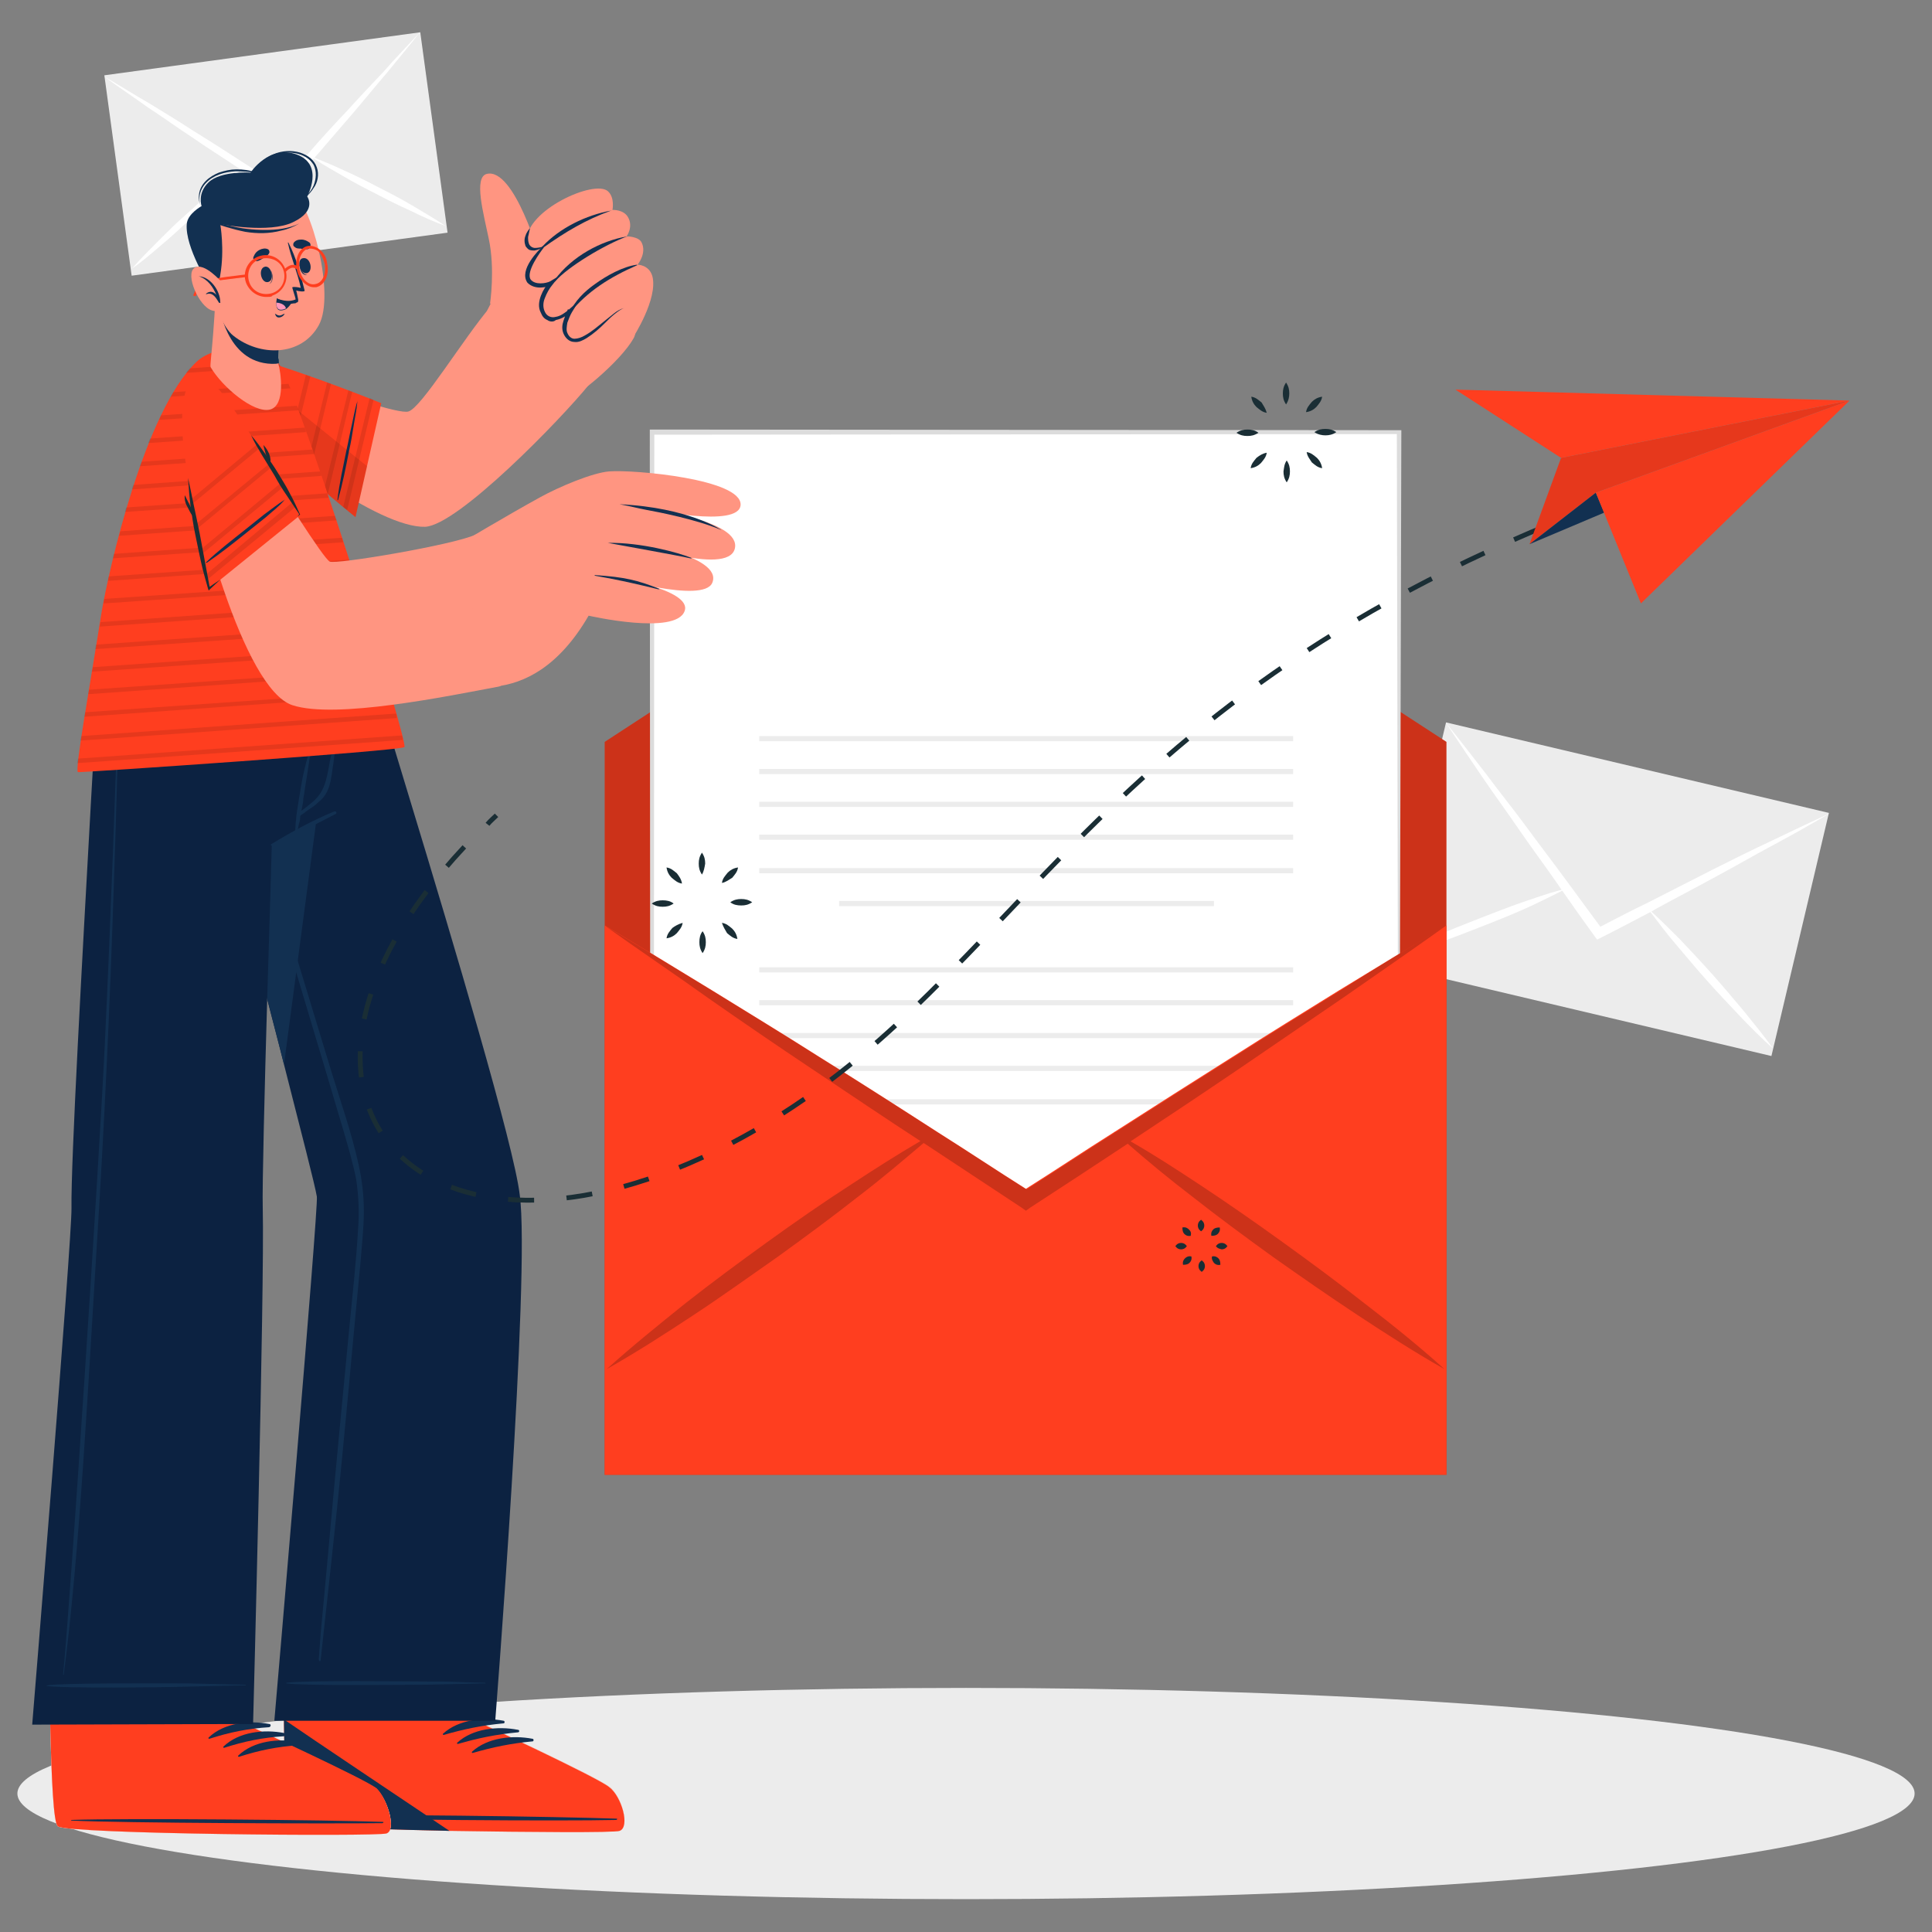 <?xml version="1.0" encoding="utf-8"?>
<!-- Generator: Adobe Illustrator 24.3.0, SVG Export Plug-In . SVG Version: 6.00 Build 0)  -->
<svg version="1.1" id="Layer_1" xmlns="http://www.w3.org/2000/svg" xmlns:xlink="http://www.w3.org/1999/xlink" x="0px" y="0px"
	 viewBox="0 0 300 300" style="enable-background:new 0 0 300 300;" xml:space="preserve">
<rect x="0" y="0" width="300" height="300" fill="#808080" stroke="none"/>
<style type="text/css">
	.st0{fill:#ECECEC;}
	.st1{fill:#FFFFFF;}
	.st2{fill:#FF3E1F;}
	.st3{opacity:0.2;}
	.st4{fill:#DCDCDC;}
	.st5{fill:#1A2E35;}
	.st6{fill:#FF9581;}
	.st7{fill:#123051;}
	.st8{fill:#0C2241;}
	.st9{opacity:0.1;}
	.st10{fill:#FF98BB;}
	.st11{fill:none;stroke:#1A2E35;stroke-width:0.75;stroke-miterlimit:10;}
	.st12{fill:none;stroke:#1A2E35;stroke-width:0.75;stroke-miterlimit:10;stroke-dasharray:4.039,5.048;}
</style>
<g>
	<g>
		<g>
			<g>
				
					<rect x="18.1" y="8.2" transform="matrix(0.991 -0.135 0.135 0.991 -2.841 6.01)" class="st0" width="49.5" height="31.4"/>
				<g>
					<path class="st1" d="M65.2,5c-1.7,2.2-3.5,4.3-5.2,6.4c-1.8,2.1-3.5,4.2-5.3,6.3c-1.9,2.2-3.7,4.3-5.6,6.5
						c-0.1,0.1-0.1,0.1-0.2,0.2c-1.7,1.9-3.3,3.8-5,5.7l-0.2,0.3l-0.3-0.2c-2.1-1.4-4.2-2.8-6.3-4.1c-0.1,0-0.1-0.1-0.2-0.1
						c-2.4-1.6-4.8-3.1-7.1-4.7c-2.3-1.5-4.5-3.1-6.8-4.6c-2.2-1.6-4.5-3.1-6.8-4.8c2.3,1.3,4.6,2.8,6.9,4.1
						c2.3,1.4,4.6,2.8,6.9,4.3c2.6,1.6,5.1,3.2,7.7,4.9c0,0,0,0,0,0c1.9,1.2,3.8,2.4,5.7,3.7c1.5-1.7,3-3.4,4.5-5.1c0,0,0,0,0,0
						c2-2.3,4-4.5,6.1-6.7c1.8-2,3.7-4,5.5-5.9C61.5,8.9,63.4,7,65.2,5z"/>
					<path class="st1" d="M37.9,25.7C37.9,25.7,37.9,25.7,37.9,25.7c-0.3,0.3-0.5,0.6-0.7,0.8c-1.1,1.2-2.2,2.4-3.4,3.5
						c-1.4,1.4-2.8,2.8-4.3,4.1c-1.5,1.3-2.9,2.7-4.4,3.9c-1.5,1.3-3,2.6-4.6,3.7c1.3-1.5,2.7-2.9,4.1-4.3c1.4-1.4,2.8-2.8,4.3-4.1
						c1.5-1.3,2.9-2.7,4.4-3.9c1.2-1,2.4-2,3.7-3C37.3,26.2,37.5,26,37.9,25.7C37.9,25.7,37.9,25.7,37.9,25.7z"/>
					<path class="st1" d="M69.2,35.1c-1.9-0.7-3.7-1.5-5.5-2.4c-1.8-0.8-3.6-1.7-5.3-2.6c-1.8-0.9-3.5-1.8-5.2-2.8
						c-1.4-0.8-2.8-1.6-4.2-2.5c-0.3-0.2-0.6-0.4-0.9-0.6c0,0,0,0-0.1,0c0,0,0.1,0,0.1,0c0.3,0.1,0.7,0.3,1,0.4
						c1.5,0.6,2.9,1.2,4.4,1.9c1.8,0.8,3.6,1.7,5.3,2.6c1.8,0.9,3.5,1.8,5.2,2.8C65.8,33,67.6,34,69.2,35.1z"/>
				</g>
			</g>
		</g>
		<g>
			<g>
				
					<rect x="230.5" y="107.6" transform="matrix(0.23 -0.973 0.973 0.23 57.906 349.455)" class="st0" width="38.8" height="61.1"/>
				<g>
					<path class="st1" d="M284.1,126.3c-2.9,1.7-5.9,3.4-8.9,5c-3,1.6-5.9,3.3-8.9,4.9c-3.1,1.7-6.2,3.3-9.3,5
						c-0.1,0.1-0.2,0.1-0.3,0.2c-2.7,1.4-5.5,2.9-8.3,4.3l-0.4,0.2l-0.3-0.4c-1.8-2.5-3.6-5-5.4-7.6c-0.1-0.1-0.1-0.2-0.2-0.3
						c-2-2.9-4.1-5.7-6.1-8.6c-1.9-2.8-3.9-5.5-5.8-8.3c-1.9-2.8-3.8-5.6-5.7-8.5c2.1,2.6,4.1,5.2,6.2,7.9c2,2.7,4.1,5.3,6.1,8
						c2.2,3,4.5,6,6.7,9c0,0,0,0,0,0c1.7,2.3,3.3,4.5,5,6.8c2.5-1.3,5-2.6,7.5-3.8c0,0,0,0,0,0c3.3-1.7,6.7-3.4,10-5.1
						c3-1.5,6-3,9-4.4C278.1,129.1,281.1,127.7,284.1,126.3z"/>
					<path class="st1" d="M243.4,137.9C243.4,138,243.3,138,243.4,137.9c-0.5,0.2-0.8,0.4-1.2,0.6c-1.8,0.9-3.6,1.8-5.4,2.6
						c-2.2,1-4.5,1.9-6.8,2.8c-2.3,0.9-4.6,1.8-6.9,2.6c-2.3,0.8-4.6,1.6-7,2.2c2.2-1.2,4.4-2.2,6.6-3.2c2.2-1,4.5-1.9,6.8-2.8
						c2.3-0.9,4.6-1.8,6.9-2.6c1.8-0.6,3.7-1.3,5.6-1.8c0.4-0.1,0.9-0.3,1.3-0.4C243.3,138,243.4,138,243.4,137.9z"/>
					<path class="st1" d="M275.3,162.8c-1.8-1.6-3.6-3.4-5.3-5.2c-1.7-1.8-3.4-3.6-5-5.4c-1.6-1.8-3.2-3.7-4.8-5.6
						c-1.3-1.5-2.5-3.1-3.7-4.7c-0.3-0.3-0.5-0.7-0.8-1c0,0,0-0.1-0.1-0.1c0,0,0.1,0.1,0.1,0.1c0.3,0.3,0.7,0.6,1,0.9
						c1.4,1.3,2.8,2.7,4.2,4.1c1.7,1.8,3.4,3.6,5,5.4c1.6,1.8,3.2,3.7,4.8,5.6C272.3,158.9,273.9,160.8,275.3,162.8z"/>
				</g>
			</g>
		</g>
	</g>
	<ellipse class="st0" cx="150" cy="278.5" rx="147.3" ry="16.4"/>
	<g>
		<polygon class="st2" points="224.6,229 93.9,229 93.9,115.2 159.2,72.6 224.6,115.2 		"/>
		<polygon class="st3" points="224.6,229 93.9,229 93.9,115.2 159.2,72.6 224.6,115.2 		"/>
		<g>
			<g>
				<g>
					<rect x="101.3" y="67.1" class="st1" width="116" height="153.1"/>
					<path class="st4" d="M217.2,220.2l-116,0.2l-0.2,0l0-0.2l-0.1-153.1l0-0.4l0.4,0l116,0.1l0.3,0l0,0.3L217.2,220.2z
						 M217.2,220.2l-0.3-153.1l0.3,0.3l-116,0.1l0.4-0.4l-0.1,153.1l-0.2-0.2L217.2,220.2z"/>
				</g>
			</g>
			<g>
				<rect x="117.9" y="114.3" class="st0" width="82.9" height="0.8"/>
				<rect x="117.9" y="119.4" class="st0" width="82.9" height="0.8"/>
				<rect x="117.9" y="124.5" class="st0" width="82.9" height="0.8"/>
				<rect x="117.9" y="129.6" class="st0" width="82.9" height="0.8"/>
				<rect x="117.9" y="134.8" class="st0" width="82.9" height="0.8"/>
				<rect x="130.3" y="139.9" class="st0" width="58.2" height="0.8"/>
				<rect x="117.9" y="150.2" class="st0" width="82.9" height="0.8"/>
				<rect x="117.9" y="155.3" class="st0" width="82.9" height="0.8"/>
				<rect x="117.9" y="160.4" class="st0" width="82.9" height="0.8"/>
				<rect x="117.9" y="165.5" class="st0" width="82.9" height="0.8"/>
				<rect x="117.9" y="170.7" class="st0" width="82.9" height="0.8"/>
			</g>
		</g>
		<path class="st2" d="M224.6,143.7V229H93.9v-85.3c5.6,3.3,11.1,6.7,16.7,10.1c5.5,3.4,11.1,6.8,16.6,10.3
			c6.1,3.8,12.2,7.7,18.4,11.7c0.1,0,0.1-0.1,0.2-0.1c-0.1,0-0.1,0.1-0.2,0.1c4.6,2.9,9.1,5.9,13.7,8.8c4.6-2.9,9.1-5.9,13.7-8.8
			c-0.1,0-0.1-0.1-0.2-0.1c0.1,0,0.1,0.1,0.2,0.1c6.1-3.9,12.2-7.8,18.4-11.7c5.5-3.5,11-6.9,16.5-10.3
			C213.5,150.4,219,147,224.6,143.7z"/>
		<g class="st3">
			<path d="M224.6,143.7c-5.3,3.8-10.7,7.5-16,11.2c-5.4,3.7-10.7,7.3-16.1,11c-5.6,3.8-11.3,7.6-16.9,11.3
				c-0.2,0.1-0.3,0.2-0.5,0.4c-5,3.3-10,6.6-15.1,9.9l-0.7,0.5l-0.7-0.5c-5-3.3-10-6.6-15-9.9c-0.2-0.1-0.4-0.2-0.5-0.3
				c-5.7-3.7-11.3-7.5-17-11.3c-5.4-3.6-10.8-7.3-16.1-11c-5.3-3.8-10.7-7.4-16-11.2c5.6,3.3,11.1,6.7,16.7,10.1
				c5.5,3.4,11.1,6.8,16.6,10.3c6.1,3.8,12.2,7.7,18.4,11.7c0,0,0,0,0,0c4.6,2.9,9.1,5.9,13.7,8.8c4.6-2.9,9.1-5.9,13.7-8.8
				c0,0,0,0,0,0c6.1-3.9,12.2-7.8,18.4-11.7c5.5-3.5,11-6.9,16.5-10.3C213.5,150.4,219,147,224.6,143.7z"/>
			<path d="M145.7,175.6c-0.1,0-0.1,0.1-0.2,0.1c-0.7,0.6-1.4,1.2-2.1,1.8c-3.3,2.8-6.6,5.6-10,8.2c-4.2,3.3-8.4,6.4-12.7,9.5
				c-4.3,3-8.6,6.1-13,9c-4.4,2.9-8.9,5.8-13.5,8.4c4-3.6,8.1-6.9,12.2-10.2c4.2-3.3,8.4-6.4,12.7-9.5c4.3-3.1,8.6-6.1,13.1-9
				c3.5-2.3,7.1-4.6,10.7-6.7c0.8-0.5,1.7-1,2.6-1.5C145.5,175.7,145.6,175.6,145.7,175.6z"/>
			<path d="M224.3,212.6c-4.6-2.6-9.1-5.5-13.5-8.4c-4.4-2.9-8.7-5.9-13.1-9c-4.3-3.1-8.5-6.2-12.7-9.5c-3.4-2.6-6.8-5.4-10-8.2
				c-0.7-0.6-1.4-1.2-2.1-1.8c-0.1,0-0.1-0.1-0.2-0.1c0.1,0,0.1,0.1,0.2,0.1c0.9,0.5,1.7,1,2.6,1.5c3.7,2.1,7.2,4.4,10.7,6.7
				c4.4,2.9,8.7,5.9,13,9c4.3,3.1,8.5,6.2,12.7,9.5C216.2,205.7,220.3,209,224.3,212.6z"/>
		</g>
	</g>
	<g>
		<g>
			<g>
				<g>
					<path class="st5" d="M199.7,62.8c-0.4-0.6-0.5-1.1-0.5-1.7c0-0.6,0.1-1.1,0.5-1.7c0.4,0.6,0.5,1.1,0.5,1.7
						C200.2,61.6,200.1,62.2,199.7,62.8z"/>
				</g>
			</g>
			<g>
				<g>
					<path class="st5" d="M196.7,64.1c-0.7-0.1-1.1-0.5-1.6-0.9c-0.4-0.4-0.7-0.9-0.8-1.6c0.7,0.1,1.1,0.5,1.6,0.9
						C196.2,63,196.5,63.4,196.7,64.1z"/>
				</g>
			</g>
			<g>
				<g>
					<path class="st5" d="M195.4,67.2c-0.6,0.4-1.1,0.5-1.7,0.5c-0.6,0-1.1-0.1-1.7-0.5c0.6-0.4,1.1-0.5,1.7-0.5
						C194.3,66.7,194.9,66.8,195.4,67.2z"/>
				</g>
			</g>
			<g>
				<g>
					<path class="st5" d="M196.7,70.3c-0.1,0.7-0.5,1.1-0.9,1.6c-0.4,0.4-0.9,0.7-1.6,0.8c0.1-0.7,0.5-1.1,0.9-1.6
						C195.6,70.7,196.1,70.4,196.7,70.3z"/>
				</g>
			</g>
			<g>
				<g>
					<path class="st5" d="M199.8,71.5c0.4,0.6,0.5,1.1,0.5,1.7c0,0.6-0.1,1.1-0.5,1.7c-0.4-0.6-0.5-1.1-0.5-1.7
						C199.4,72.6,199.4,72.1,199.8,71.5z"/>
				</g>
			</g>
			<g>
				<g>
					<path class="st5" d="M202.9,70.2c0.7,0.1,1.1,0.5,1.6,0.9c0.4,0.4,0.7,0.9,0.8,1.6c-0.7-0.1-1.1-0.5-1.6-0.9
						C203.4,71.3,203,70.9,202.9,70.2z"/>
				</g>
			</g>
			<g>
				<g>
					<path class="st5" d="M204.1,67.1c0.6-0.4,1.1-0.5,1.7-0.5c0.6,0,1.1,0.1,1.7,0.5c-0.6,0.4-1.1,0.5-1.7,0.5
						C205.3,67.6,204.7,67.5,204.1,67.1z"/>
				</g>
			</g>
			<g>
				<g>
					<path class="st5" d="M202.8,64c0.1-0.7,0.5-1.1,0.9-1.6c0.4-0.4,0.9-0.7,1.6-0.8c-0.1,0.7-0.5,1.1-0.9,1.6
						C204,63.6,203.5,63.9,202.8,64z"/>
				</g>
			</g>
		</g>
		<g>
			<g>
				<g>
					<path class="st5" d="M109,135.8c-0.4-0.6-0.5-1.1-0.5-1.7c0-0.6,0.1-1.1,0.5-1.7c0.4,0.6,0.5,1.1,0.5,1.7
						C109.4,134.7,109.3,135.3,109,135.8z"/>
				</g>
			</g>
			<g>
				<g>
					<path class="st5" d="M105.9,137.2c-0.7-0.1-1.1-0.5-1.6-0.9c-0.4-0.4-0.7-0.9-0.8-1.6c0.7,0.1,1.1,0.5,1.6,0.9
						C105.4,136,105.8,136.5,105.9,137.2z"/>
				</g>
			</g>
			<g>
				<g>
					<path class="st5" d="M104.6,140.3c-0.6,0.4-1.1,0.5-1.7,0.5c-0.6,0-1.1-0.1-1.7-0.5c0.6-0.4,1.1-0.5,1.7-0.5
						C103.5,139.8,104.1,139.9,104.6,140.3z"/>
				</g>
			</g>
			<g>
				<g>
					<path class="st5" d="M106,143.3c-0.1,0.7-0.5,1.1-0.9,1.6c-0.4,0.4-0.9,0.7-1.6,0.8c0.1-0.7,0.5-1.1,0.9-1.6
						C104.8,143.8,105.3,143.5,106,143.3z"/>
				</g>
			</g>
			<g>
				<g>
					<path class="st5" d="M109.1,144.6c0.4,0.6,0.5,1.1,0.5,1.7c0,0.6-0.1,1.1-0.5,1.7c-0.4-0.6-0.5-1.1-0.5-1.7
						C108.6,145.7,108.7,145.1,109.1,144.6z"/>
				</g>
			</g>
			<g>
				<g>
					<path class="st5" d="M112.1,143.3c0.7,0.1,1.1,0.5,1.6,0.9c0.4,0.4,0.7,0.9,0.8,1.6c-0.7-0.1-1.1-0.5-1.6-0.9
						C112.6,144.4,112.3,143.9,112.1,143.3z"/>
				</g>
			</g>
			<g>
				<g>
					<path class="st5" d="M113.4,140.1c0.6-0.4,1.1-0.5,1.7-0.5c0.6,0,1.1,0.1,1.7,0.5c-0.6,0.4-1.1,0.5-1.7,0.5
						C114.5,140.6,113.9,140.5,113.4,140.1z"/>
				</g>
			</g>
			<g>
				<g>
					<path class="st5" d="M112.1,137.1c0.1-0.7,0.5-1.1,0.9-1.6c0.4-0.4,0.9-0.7,1.6-0.8c-0.1,0.7-0.5,1.1-0.9,1.6
						C113.2,136.6,112.7,137,112.1,137.1z"/>
				</g>
			</g>
		</g>
		<g>
			<g>
				<g>
					<path class="st5" d="M186.5,191.2c-0.4-0.3-0.5-0.6-0.5-0.9c0-0.3,0.1-0.6,0.5-0.9c0.4,0.3,0.5,0.6,0.5,0.9
						C187,190.6,186.9,190.9,186.5,191.2z"/>
				</g>
			</g>
			<g>
				<g>
					<path class="st5" d="M184.9,191.9c-0.5,0.1-0.8-0.1-1-0.3c-0.2-0.2-0.3-0.5-0.3-1c0.5-0.1,0.8,0.1,1,0.3
						C184.9,191.2,185,191.4,184.9,191.9z"/>
				</g>
			</g>
			<g>
				<g>
					<path class="st5" d="M184.3,193.5c-0.3,0.4-0.6,0.5-0.9,0.5c-0.3,0-0.6-0.1-0.9-0.5c0.3-0.4,0.6-0.5,0.9-0.5
						C183.7,193,184,193.1,184.3,193.5z"/>
				</g>
			</g>
			<g>
				<g>
					<path class="st5" d="M185,195.1c0.1,0.5-0.1,0.8-0.3,1c-0.2,0.2-0.5,0.3-1,0.3c-0.1-0.5,0.1-0.8,0.3-1
						C184.2,195.2,184.5,195,185,195.1z"/>
				</g>
			</g>
			<g>
				<g>
					<path class="st5" d="M186.6,195.7c0.4,0.3,0.5,0.6,0.5,0.9c0,0.3-0.1,0.6-0.5,0.9c-0.4-0.3-0.5-0.6-0.5-0.9
						C186.1,196.3,186.2,196,186.6,195.7z"/>
				</g>
			</g>
			<g>
				<g>
					<path class="st5" d="M188.2,195.1c0.5-0.1,0.8,0.1,1,0.3c0.2,0.2,0.3,0.5,0.3,1c-0.5,0.1-0.8-0.1-1-0.3
						C188.3,195.8,188.1,195.5,188.2,195.1z"/>
				</g>
			</g>
			<g>
				<g>
					<path class="st5" d="M188.8,193.5c0.3-0.4,0.6-0.5,0.9-0.5c0.3,0,0.6,0.1,0.9,0.5c-0.3,0.4-0.6,0.5-0.9,0.5
						C189.4,193.9,189.1,193.9,188.8,193.5z"/>
				</g>
			</g>
			<g>
				<g>
					<path class="st5" d="M188.1,191.9c-0.1-0.5,0.1-0.8,0.3-1c0.2-0.2,0.5-0.3,1-0.3c0.1,0.5-0.1,0.8-0.3,1
						C188.9,191.8,188.6,191.9,188.1,191.9z"/>
				</g>
			</g>
		</g>
	</g>
	<g>
		<g>
			<g>
				<g>
					<g>
						<path class="st6" d="M96.2,284.3c-1.7,0.5-49.2-0.1-51-1.3c-0.7-0.4-1-7.4-1.1-15.8c0-0.1,0-0.2,0-0.3c0-1.7-0.1-3.5-0.1-5.3
							c0-0.2,0-0.5,0-0.7l2.3-24.7l31.8,0.3L75,261l0,1l-0.2,5.1l0,0.5c0,0,18.1,8.4,19.9,9.9C96.5,278.9,97.9,283.7,96.2,284.3z"/>
						<path class="st0" d="M96.2,284.3c-1.7,0.5-49.2-0.1-51-1.3c-0.7-0.4-1-7.4-1.1-15.8c0-0.1,0-0.2,0-0.3c0-1.7-0.1-3.5-0.1-5.3
							c0-0.2,0-0.5,0-0.7l31,0.1l0,1l-0.2,5.1l0,0.5c0,0,18.1,8.4,19.9,9.9C96.5,278.9,97.9,283.7,96.2,284.3z"/>
						<g>
							<path class="st2" d="M96.2,284.3c-0.9,0.3-13.8,0.2-26.4,0c-2.5-0.1-5.1-0.1-7.5-0.2c-9-0.2-16.4-0.6-17.1-1.1
								c-0.7-0.4-1-7.2-1.1-15.4c0-0.1,0-0.2,0-0.3c0-0.1,0-0.2,0-0.3h0l30.6,0.1l0,0.5c0,0,18.1,8.4,19.9,9.9
								C96.5,278.9,97.9,283.7,96.2,284.3z"/>
							<g>
								<g>
									<path class="st7" d="M95.7,282.4c-8-0.3-40.4-0.8-48.3-0.4c-0.1,0-0.1,0,0,0.1c7.9,0.5,40.3,0.7,48.3,0.5
										C95.9,282.5,95.9,282.4,95.7,282.4z"/>
									<path class="st7" d="M78.2,267.2c-3.1-0.6-7-0.2-9.4,2c-0.1,0.1,0,0.2,0.1,0.2c3.1-0.9,6-1.5,9.3-1.8
										C78.4,267.6,78.4,267.2,78.2,267.2z"/>
									<path class="st7" d="M80.4,268.6c-3.1-0.6-7-0.2-9.4,2c-0.1,0.1,0,0.2,0.1,0.2c3.1-0.9,6-1.5,9.3-1.8
										C80.7,269,80.7,268.6,80.4,268.6z"/>
									<path class="st7" d="M82.7,270c-3.1-0.6-7-0.2-9.4,2c-0.1,0.1,0,0.2,0.1,0.2c3.1-0.9,6-1.5,9.3-1.8
										C82.9,270.4,82.9,270,82.7,270z"/>
								</g>
							</g>
							<path class="st7" d="M69.8,284.3c-2.5-0.1-5.1-0.1-7.5-0.2c-9-0.2-16.4-0.6-17.1-1.1c-0.7-0.4-1-7.2-1.1-15.4
								c0-0.1,0-0.2,0-0.3c0-0.1,0-0.2,0-0.3h0C48.3,269.9,63.1,279.8,69.8,284.3z"/>
						</g>
					</g>
					<g>
						<path class="st8" d="M76.9,267.2H42.6c0,0,6.9-80,6.6-81.4c-0.3-1.8-2.4-9.9-5.1-20.5c-0.8-3.3-1.8-6.9-2.7-10.5
							c-2.6-10-5.4-20.8-7.8-30.3c-3.7-14.2-6.6-25.2-6.6-25.2h29c0,0,3.4,10.7,7.6,24.7c6.9,22.7,16.2,53.9,17.1,61.5
							C82.4,197.7,76.9,267.2,76.9,267.2z"/>
						<g>
							<g>
								<path class="st7" d="M75.3,261.3c-5.2-0.1-3.7-0.2-9-0.2c-2.6,0-19.4-0.2-21.8,0.2c-0.1,0-0.1,0.1,0,0.1
									c2.4,0.4,19.2,0.2,21.8,0.2c5.2-0.1,3.7-0.1,9-0.2C75.4,261.5,75.4,261.3,75.3,261.3z"/>
							</g>
							<path class="st7" d="M55.7,180.9c-1.1-5-2.8-9.8-4.3-14.7c-3-9.9-6-19.7-9-29.6c-1.5-4.9-3-9.9-4.5-14.8
								c-0.8-2.5-1.5-5-2.3-7.5c-0.8-2.4-1.6-4.8-2.3-7.3c-0.3-1-0.4-0.4-0.1,0.8c0.7,2.6,1.4,5.1,2.2,7.7c1.5,5,3,10.1,4.5,15.1
								c3,10,6,20.1,9,30.1c1.5,5,3,10,4.5,15.1c0.7,2.4,1.4,4.8,1.9,7.3c0.4,2.6,0.5,5.2,0.3,7.8c-0.3,5.2-0.9,10.5-1.4,15.7
								c-0.5,5.2-1,10.5-1.5,15.7c-1,10.4-1.9,20.8-2.9,31.3c-0.1,1.3-0.2,2.6-0.3,4c0,0.4,0.3,0.5,0.3,0.1
								c1.1-10.3,2.3-20.7,3.3-31.1c1-10.3,1.9-20.5,2.9-30.8c0.2-2.6,0.5-5.2,0.5-7.8C56.5,185.6,56.2,183.2,55.7,180.9z"/>
						</g>
					</g>
					<path class="st7" d="M52.8,99.3c-2,15.6-5.9,44.8-8.7,66c-6.5-25.7-17.1-66-17.1-66H52.8z"/>
				</g>
				<g>
					<g>
						<path class="st6" d="M60,284.7c-1.7,0.5-49.2,0.1-51-1.1c-0.7-0.4-1-7.4-1.2-15.8c0-0.1,0-0.2,0-0.3c0-1.7-0.1-3.5-0.1-5.3
							c0-0.2,0-0.5,0-0.7c-0.1-12.1,0.8-24.7,0.8-24.7l31.1,0.2l-0.9,24.4l0,1l-0.2,5.1l0,0.5c0,0,18.1,8.3,20,9.8
							C60.2,279.4,61.6,284.2,60,284.7z"/>
						<path class="st0" d="M60,284.7c-1.7,0.5-49.2,0.1-51-1.1c-0.7-0.4-1-7.4-1.2-15.8c0-0.1,0-0.2,0-0.3c0-1.7-0.1-3.5-0.1-5.3
							c0-0.2,0-0.5,0-0.7l31,0l0,1l-0.2,5.1l0,0.5c0,0,18.1,8.3,20,9.8C60.2,279.4,61.6,284.2,60,284.7z"/>
						<g>
							<path class="st2" d="M60,284.7c-1.7,0.5-49.2,0.1-51-1.1c-0.7-0.4-1-7.4-1.2-15.8c0-0.1,0-0.2,0-0.3l30.7-0.1l0,0.5
								c0,0,18.1,8.3,20,9.8C60.2,279.4,61.6,284.2,60,284.7z"/>
							<g>
								<g>
									<path class="st7" d="M59.4,282.9c-8-0.3-40.4-0.6-48.3-0.3c-0.1,0-0.1,0,0,0.1c7.9,0.4,40.3,0.5,48.3,0.4
										C59.6,283,59.6,282.9,59.4,282.9z"/>
									<path class="st7" d="M41.8,267.7c-3.1-0.6-7-0.2-9.4,2.1c-0.1,0.1,0,0.2,0.1,0.2c3.1-1,6-1.6,9.3-1.8
										C42.1,268.1,42.1,267.7,41.8,267.7z"/>
									<path class="st7" d="M44.1,269.1c-3.1-0.6-7-0.2-9.4,2.1c-0.1,0.1,0,0.2,0.1,0.2c3.1-1,6-1.6,9.3-1.8
										C44.3,269.5,44.3,269.1,44.1,269.1z"/>
									<path class="st7" d="M46.4,270.5c-3.1-0.6-7-0.2-9.4,2.1c-0.1,0.1,0,0.2,0.1,0.2c3.1-1,6-1.6,9.3-1.8
										C46.6,270.9,46.6,270.5,46.4,270.5z"/>
								</g>
							</g>
						</g>
					</g>
					<g>
						<path class="st8" d="M55.2,99.3c0,0-0.7,13.9-3.8,24.9c-0.3,0.9-0.5,1.8-0.8,2.7c0,0-3.3,1.2-8.4,4.3c0,0-0.3,11.2-0.7,23.6
							c-0.4,13.9-0.8,29.5-0.7,32.8c0.3,12.3-1.5,80.1-1.5,80.1L5,267.8c0,0,6.2-75.7,6.1-80.2c-0.1-7.3,1.7-39.3,3-62.7
							c0.8-14.4,1.5-25.5,1.5-25.5H55.2z"/>
						<g>
							<path class="st7" d="M38.1,261.6c-5.2-0.1-3.7-0.1-9-0.2c-2.6,0-19.4-0.1-21.8,0.3c-0.1,0-0.1,0.1,0,0.1
								c2.4,0.4,19.2,0.2,21.8,0.1c5.2-0.1,3.7-0.1,9-0.2C38.2,261.7,38.2,261.6,38.1,261.6z"/>
							<path class="st7" d="M18.5,104.3c-0.6,19.1-1.3,38.2-2.2,57.3c-0.9,19.2-5.4,87.7-6.5,98.4c0,0.1,0.1,0.1,0.1,0
								c2.5-18.9,3.9-47,5.1-66.1c1.2-19.1,2.1-38.2,2.7-57.3c0.4-10.8,0.6-21.6,1-32.4C18.8,104.1,18.5,104.1,18.5,104.3z"/>
							<path class="st7" d="M51.9,126c-3.4,1.4-6.7,3.2-9.8,5.1c-0.1,0.1,0,0.3,0.1,0.2c3.3-1.6,6.7-3.2,9.9-4.9
								C52.4,126.3,52.2,125.9,51.9,126z"/>
							<path class="st7" d="M52.1,114.2c-0.2,1.2-0.5,2.4-0.8,3.6c-0.2,1.1-0.4,2.3-0.7,3.4c-0.3,1.1-0.8,2.1-1.6,2.9
								c-0.4,0.4-0.9,0.8-1.4,1.2c-0.3,0.2-0.5,0.4-0.8,0.6c0-0.2,0.1-0.3,0.1-0.5c0.1-0.5,0.2-0.9,0.2-1.4c0.2-1,0.3-2.1,0.5-3.1
								c0.3-2,0.6-4.1,1-6.1c0-0.1-0.1-0.1-0.1,0c-0.5,2-1.1,3.9-1.5,5.9c-0.2,1-1,5.8-1,6.2c0,0.4-0.1,0.7-0.1,1.1
								c0,0.4-0.1,0.7,0,1.1c0,0.1,0.1,0.1,0.2,0c0,0,0,0,0,0c0.2-0.3,0.2-0.7,0.3-1.1c0.1-0.3,0.2-0.7,0.2-1c0-0.1,0-0.3,0.1-0.4
								c0.5-0.3,0.9-0.7,1.4-1c0.5-0.3,1-0.7,1.4-1.1c0.9-0.7,1.4-1.6,1.7-2.7c0.3-1.1,0.4-2.3,0.6-3.5c0.2-1.4,0.3-2.8,0.5-4.1
								C52.3,114.2,52.1,114.2,52.1,114.2z"/>
						</g>
					</g>
				</g>
			</g>
		</g>
		<g>
			<g>
				<g>
					<path class="st6" d="M36.4,62.2C41.9,69.6,58.9,82,66,81.8c5.1-0.2,21.1-16.7,25.4-22c4.1-5.2-12.7-15.1-15.3-12.1
						c-4.1,4.8-10.7,15.7-12.7,16.2c-1.4,0.4-9.9-2.3-22.8-7.3C32.8,53.4,33.2,57.8,36.4,62.2z"/>
					<g>
						<g>
							<path class="st6" d="M98.4,52.5c-2,3.6-9,9.4-11.3,10.1c-2.2,0.7-12.4-10.9-11.9-13.2c0.5-2.4,8.2-14,12.1-15.6
								C91.2,32.2,100.5,48.7,98.4,52.5z"/>
							<g>
								<path class="st6" d="M76.1,47.1c0,0,0.8-5.3-0.2-10c-0.8-3.9-2.4-9.6-0.3-10.1c4.3-1,8.3,13.2,8.3,13.2s0.7,6.6-3.4,8
									C77.9,49.1,76.1,47.1,76.1,47.1z"/>
							</g>
							<g>
								<path class="st6" d="M81.8,37.4c0.1,2.2,2.6,0.9,2.6,0.9s-3.2,2.8-2.2,5c0.9,2.1,3.9,0.4,4.1,0.3c-0.2,0.1-3,2.8-1.9,4.9
									c1.2,2.2,4,0,4.1-0.2c-0.1,0.2-1.6,2.7-0.3,4.2c2.2,2.4,6.1-4,8.7-4.5c0,0,1.4,4.3,1.4,4.4c0,0,3.9-6,3-9.5
									c-0.5-1.8-2.3-1.8-2.3-1.8s1.5-1.8,0.6-3.5c-0.5-0.9-2.3-0.9-2.3-0.9s1.1-1.5,0.2-3c-0.7-1.2-2.4-1.1-2.4-1.1
									s0.4-1.9-0.7-2.9C92.3,27.8,81.6,32.7,81.8,37.4z"/>
								<g>
									<path class="st7" d="M94.9,32.7C95,32.7,95,32.6,94.9,32.7c-3.9,0.7-8,2.7-10.7,5.6c-0.1,0.1,0,0.3,0.1,0.2
										C87.8,36,91,34.1,94.9,32.7z"/>
									<path class="st7" d="M97.4,36.7C97.5,36.7,97.5,36.6,97.4,36.7c-4.1,0.7-8.6,3.1-11.3,6.8c-0.1,0.1-0.1,0.3,0.1,0.2
										C88.2,41.4,93.9,38,97.4,36.7z"/>
									<path class="st7" d="M88.4,48.7c2.8-3.5,6.4-5.7,10.5-7.5c0.1,0,0-0.1,0-0.1c-2.2,0.3-4.7,1.7-6.5,3
										c-1.7,1.2-3.1,2.6-4,4.5C88.3,48.7,88.4,48.8,88.4,48.7z"/>
								</g>
								<path class="st7" d="M84.3,38.2c-0.1,0.1,0.2,0.1,0.1,0.3c-0.4,0.5-2.8,3.7-2,4.9c0.7,0.9,2.4,0.6,3,0.3l1.5-0.9l-1.1,1.4
									c-0.5,0.6-0.9,1.3-1.2,2.1c-0.3,0.7-0.3,1.5,0,2.1c0.3,0.7,1,1,1.7,0.8c0.7-0.1,1.4-0.6,2-1.1l1.6-1.4l-1.1,1.8
									c-0.3,0.5-0.5,1.1-0.7,1.6c-0.1,0.6-0.2,1.2,0,1.6c0.2,0.5,0.6,0.9,1.1,0.9c0.5,0,1.1-0.2,1.6-0.5c1.1-0.6,2-1.4,3-2.2
									c0.5-0.4,1-0.8,1.5-1.2c0.5-0.4,1-0.7,1.7-0.9c-0.6,0.2-1.1,0.6-1.6,1c-0.5,0.4-0.9,0.8-1.4,1.3c-0.9,0.9-1.8,1.7-2.9,2.4
									c-0.5,0.3-1.2,0.7-1.9,0.6c-0.8,0-1.4-0.6-1.7-1.3c-0.3-0.7-0.2-1.4,0-2c0.2-0.6,0.4-1.2,0.7-1.8l0.5,0.4
									c-0.7,0.6-1.4,1.1-2.4,1.3C86,50,85.4,50,85,49.7c-0.5-0.2-0.8-0.6-1-1.1c-0.5-0.9-0.3-1.9,0-2.7c0.3-0.8,0.8-1.6,1.4-2.2
									l0.4,0.5c-0.8,0.4-2.7,0.9-3.9-0.3C80.5,41.9,83.7,38.8,84.3,38.2z"/>
								<path class="st7" d="M84.4,38.3c-0.5,0.1-0.9,0.2-1.3,0.2c-0.4,0-0.7-0.2-0.9-0.5C82,37.6,82,37.2,82,36.8
									c0.1-0.4,0.2-0.9,0.3-1.4c-0.3,0.4-0.6,0.8-0.7,1.2c-0.2,0.5-0.2,1,0,1.6c0.2,0.3,0.4,0.5,0.6,0.6c0.3,0.1,0.6,0.1,0.8,0.1
									C83.6,38.8,84,38.6,84.4,38.3z"/>
							</g>
						</g>
					</g>
				</g>
				<g>
					<path class="st2" d="M59.2,62.6l-4,17.7c0,0-10.2-8.2-16.8-15s-8.1-12.6,1.2-9.7C48.9,58.4,59.2,62.6,59.2,62.6z"/>
					<path class="st9" d="M47.5,58.2L44.4,71c0.2,0.2,0.4,0.4,0.6,0.5l3.2-13.1C47.9,58.4,47.7,58.3,47.5,58.2z M50.8,59.4
						l-3.5,14.3c0.2,0.2,0.4,0.3,0.6,0.5l3.5-14.6C51.2,59.5,51,59.5,50.8,59.4z M54.1,60.6l-3.8,15.6c0.2,0.2,0.4,0.3,0.6,0.5
						l3.8-15.9C54.5,60.8,54.3,60.7,54.1,60.6z M57.4,61.8l-4.1,16.9c0.2,0.2,0.4,0.3,0.6,0.5L58,62.1C57.8,62,57.6,61.9,57.4,61.8z
						"/>
					<path class="st7" d="M55.5,62.3c-0.4,1.2-0.6,2.5-0.9,3.8c-0.3,1.3-0.5,2.5-0.8,3.8c-0.5,2.5-1.1,5.1-1.4,7.7
						c0,0.1,0.1,0.1,0.1,0c0.7-2.5,1.2-5,1.7-7.6c0.3-1.3,0.5-2.5,0.7-3.8c0.2-1.3,0.5-2.6,0.6-3.9C55.6,62.3,55.6,62.2,55.5,62.3z"
						/>
					<path class="st9" d="M57,72.4l-1.8,7.9c0,0-10.2-8.2-16.8-15c-5.2-5.4-7.3-10.2-3.2-10.5L57,72.4z"/>
				</g>
			</g>
			<g>
				<g>
					<g>
						<path class="st2" d="M12.1,119.9c0.1,0.1,50.3-3.3,50.7-3.9c0.6-0.8-15.3-51.7-19.3-59.2c-1.7-3.2-9.8-3.7-13-0.6
							c-8,7.6-13.6,32-14.8,39.3C13.8,107.5,11.6,119.5,12.1,119.9z"/>
					</g>
				</g>
				<path class="st9" d="M43.6,56.9l-14.7,1c0.2-0.3,0.4-0.5,0.6-0.7l13.6-1c0.2,0.2,0.3,0.4,0.4,0.6C43.5,56.9,43.6,56.9,43.6,56.9
					z M44.8,59.6l-17.9,1.3c-0.1,0.2-0.3,0.5-0.4,0.7l18.6-1.3C45,60.1,44.9,59.9,44.8,59.6z M46.1,63L25,64.5
					c-0.1,0.2-0.2,0.5-0.3,0.7l21.7-1.5C46.3,63.5,46.2,63.3,46.1,63z M47.3,66.4l-24,1.7c-0.1,0.2-0.2,0.5-0.3,0.7l24.5-1.7
					C47.5,66.9,47.4,66.7,47.3,66.4z M48.5,69.8L22,71.7c-0.1,0.2-0.2,0.5-0.3,0.7l27.1-1.9C48.7,70.3,48.6,70.1,48.5,69.8z
					 M49.7,73.2l-29,2.1c-0.1,0.2-0.2,0.5-0.2,0.7l29.4-2.1C49.9,73.7,49.8,73.5,49.7,73.2z M50.8,76.6l-31.2,2.2
					c-0.1,0.2-0.1,0.5-0.2,0.7l31.6-2.2C51,77.1,50.9,76.9,50.8,76.6z M52,80.1l-33.3,2.4c-0.1,0.2-0.1,0.5-0.2,0.7l33.8-2.4
					C52.1,80.5,52.1,80.3,52,80.1z M53.1,83.5L17.7,86c-0.1,0.2-0.1,0.5-0.2,0.7l35.8-2.5C53.2,83.9,53.2,83.7,53.1,83.5z
					 M54.2,86.9l-37.3,2.6c-0.1,0.2-0.1,0.5-0.1,0.7l37.7-2.7C54.3,87.3,54.3,87.1,54.2,86.9z M55.3,90.3L16.2,93
					c-0.1,0.2-0.1,0.5-0.1,0.7L55.5,91C55.4,90.7,55.4,90.5,55.3,90.3z M56.4,93.7l-40.8,2.9c0,0.2-0.1,0.5-0.1,0.7l41.1-2.9
					C56.5,94.1,56.4,93.9,56.4,93.7z M57.4,97.1l-42.5,3l-0.1,0.7l42.8-3C57.6,97.6,57.5,97.3,57.4,97.1z M58.5,100.5l-44.1,3.1
					c0,0.2-0.1,0.5-0.1,0.7l44.4-3.1C58.6,101,58.5,100.7,58.5,100.5z M59.5,103.9l-45.7,3.2c0,0.2-0.1,0.5-0.1,0.7l46-3.3
					C59.6,104.4,59.6,104.2,59.5,103.9z M60.5,107.3l-47.3,3.3c0,0.2-0.1,0.5-0.1,0.7l47.6-3.4C60.7,107.8,60.6,107.6,60.5,107.3z
					 M61.5,110.8l-48.9,3.5c0,0.2-0.1,0.5-0.1,0.7l49.1-3.5C61.6,111.2,61.6,111,61.5,110.8z M62.4,114.2l-50.3,3.6
					c0,0.3-0.1,0.5-0.1,0.7l50.5-3.6C62.6,114.7,62.5,114.4,62.4,114.2z"/>
			</g>
			<g>
				<g>
					<path class="st6" d="M29.2,69.3c1.1,9.3,8.6,37.7,16.2,40.2c6.7,2.2,24.1-1.4,32.1-2.9c2.9-0.5-0.7-25-3.6-23.6
						c-3.4,1.6-21.8,4.7-22.7,4.2c-1-0.5-7.4-10.7-15.2-23C28.5,52.5,28.5,63.4,29.2,69.3z"/>
					<g>
						<path class="st6" d="M71.1,84.6c0,0,7.7-4.6,12.8-7.4c2.9-1.6,8.1-3.8,10.7-4c3.9-0.3,20.6,1.2,20.4,5.2
							c-0.2,3.7-14.4,0.6-14.4,0.6s14.6,1.8,13.5,6.2c-1.1,4.4-16.6-1.2-16.6-1.2s14.9,2.2,13.1,6.5c-1.4,3.3-15.8-1-15.8-1
							s12.8,2,11.5,5.4c-1.4,3.8-14.9,0.7-14.9,0.7c-4.7,8.1-10.1,10.5-14.4,11C75.9,106.8,71.1,84.6,71.1,84.6z"/>
						<g>
							<path class="st7" d="M96.2,78.3c10.8,0.5,16,4.1,15.8,4c-3.7-1.6-9.8-2.8-11.5-3.1C98.9,78.9,97.9,78.6,96.2,78.3
								C96.2,78.3,96.2,78.3,96.2,78.3z"/>
							<path class="st7" d="M94.4,84.3c5.1-0.1,10.9,1.5,12.9,2.3c0.2,0.1,0.1,0.1-0.1,0.1C105,86.2,96.5,84.7,94.4,84.3
								C94.3,84.3,94.3,84.3,94.4,84.3z"/>
							<path class="st7" d="M92.4,89.3c4.6,0.3,6.6,0.8,9.9,2.1c0.2,0.1,0.1,0.1-0.1,0.1c-3.3-0.8-5.8-1.4-9.8-2.1
								C92.3,89.4,92.3,89.3,92.4,89.3z"/>
						</g>
					</g>
				</g>
				<g>
					<path class="st2" d="M46.6,80L32.5,91.4c0,0-2.9-12.8-4-22.1c-1-9.4,1.4-14.9,7-6.9C41,70.3,46.6,80,46.6,80z"/>
					<path class="st9" d="M39.9,69l-10.2,8.5c0,0.3,0.1,0.5,0.1,0.8l10.5-8.7C40.2,69.4,40.1,69.2,39.9,69z M41.8,72l-11.4,9.4
						c0,0.3,0.1,0.5,0.1,0.8l11.6-9.6C42,72.4,41.9,72.2,41.8,72z M43.6,75L31.2,85.3c0,0.3,0.1,0.5,0.1,0.8L44,75.6
						C43.9,75.4,43.8,75.2,43.6,75z M45.4,78L32,89.2c0.1,0.3,0.1,0.5,0.2,0.8l13.7-11.3C45.7,78.4,45.6,78.2,45.4,78z"/>
					<g>
						<g>
							<path class="st7" d="M44.2,77.6c-1.1,0.7-2.1,1.5-3.2,2.3c-1,0.8-2,1.6-3,2.4c-2,1.6-4.1,3.2-6,5c-0.1,0,0,0.1,0.1,0.1
								c2.2-1.5,4.2-3.1,6.2-4.7c1-0.8,2-1.6,3-2.4C42.3,79.4,43.4,78.6,44.2,77.6C44.3,77.6,44.3,77.5,44.2,77.6z"/>
						</g>
						<g>
							<g>
								<path class="st5" d="M34.2,90c-0.5,0.5-1.1,1-1.6,1.5l-0.2,0.2l-0.1-0.3c-0.4-1.4-0.8-2.8-1.1-4.2c-0.3-1.4-0.6-2.8-0.9-4.3
									c-0.3-1.4-0.5-2.9-0.7-4.3c-0.2-1.4-0.3-2.9-0.4-4.4c0.3,1.4,0.6,2.8,0.9,4.3c0.3,1.4,0.6,2.8,0.9,4.3l0.8,4.3l0.8,4.3
									l-0.3-0.1C33,90.8,33.6,90.4,34.2,90z"/>
							</g>
							<g>
								<path class="st5" d="M28.7,76.9c0.3,0.6,0.6,1.2,0.9,1.8c0.3,0.6,0.5,1.2,0.7,1.9c-0.5-0.5-0.8-1.1-1.1-1.7
									C28.8,78.2,28.6,77.6,28.7,76.9z"/>
							</g>
						</g>
						<g>
							<g>
								<path class="st5" d="M39,67.6c0.8,0.9,1.5,1.9,2.2,2.9c0.7,1,1.4,2,2,3c0.6,1,1.3,2.1,1.8,3.1c0.6,1.1,1.1,2.2,1.6,3.3l0,0
									l0,0l-0.4,0.3l0.3-0.4l0,0.1l-2-3c-0.7-1-1.3-2-1.9-3.1c-0.6-1-1.3-2.1-1.9-3.1C40.1,69.7,39.5,68.7,39,67.6z"/>
							</g>
							<g>
								<path class="st5" d="M40.9,69.1c0.4,0.4,0.7,0.9,0.9,1.4c0.2,0.5,0.3,1.1,0.1,1.7c-0.1-0.3-0.2-0.5-0.3-0.8
									c-0.1-0.3-0.2-0.5-0.3-0.8C41.2,70.2,41,69.7,40.9,69.1z"/>
							</g>
						</g>
					</g>
				</g>
			</g>
			<g>
				<g>
					<g>
						<path class="st6" d="M41.9,63.6c-2.5,0.6-7.4-3.5-9.2-6.6c-0.1-0.2,0.2-2.5,0.4-5.2c0.1-1.7,0.3-3.5,0.3-5.3
							c0-0.4,1.2,0.3,1.2,0.3l2.2,0.5l7.3,1.7c0,0-1,3.6-1,6.6c0,0.2,0,0.5,0.1,0.7c0,0,0,0.1,0,0.1C43.6,57.7,44.4,63,41.9,63.6z"
							/>
					</g>
					<path class="st7" d="M43.3,56.3c0,0,0,0.1,0,0.1c-0.3,0.1-0.7,0.1-1.1,0.1C35,56.3,34,47.2,34,47.2l2.9,0.1l7.3,1.7
						c0,0-1,3.6-1,6.6C43.3,55.8,43.3,56,43.3,56.3z"/>
				</g>
				<g>
					<g>
						<path class="st6" d="M31.6,35.1c-0.9,3.9,1.7,14.7,4.6,17c4.1,3.3,10.6,3.3,13.3-1.6c2.6-4.7-1.1-18.8-4.2-20.9
							C40.6,26.6,33,29.3,31.6,35.1z"/>
					</g>
					<g>
						<g>
							<path class="st7" d="M42.1,42C42.1,42,42,42.1,42.1,42c0.2,0.8,0.3,1.7-0.3,2.1c0,0,0,0,0,0C42.5,43.8,42.4,42.7,42.1,42z"/>
							<path class="st7" d="M41.2,41.4c-1.2,0.2-0.7,2.6,0.4,2.4C42.7,43.6,42.2,41.3,41.2,41.4z"/>
						</g>
						<g>
							<path class="st7" d="M46.5,41C46.5,40.9,46.6,41,46.5,41c0.2,0.8,0.5,1.6,1.2,1.7c0,0,0,0,0,0C46.8,42.8,46.5,41.7,46.5,41z"
								/>
							<path class="st7" d="M47,40.1c1.2-0.3,1.7,2,0.7,2.3C46.6,42.7,46,40.3,47,40.1z"/>
						</g>
						<path class="st7" d="M40.1,40.5c0.3-0.1,0.6-0.3,0.9-0.5c0.3-0.2,0.6-0.3,0.8-0.7c0.1-0.2,0-0.5-0.2-0.6
							c-0.4-0.2-0.9-0.1-1.3,0.1c-0.4,0.2-0.7,0.5-0.9,1C39.1,40.3,39.7,40.7,40.1,40.5z"/>
						<path class="st7" d="M47.7,38.7c-0.3,0-0.7,0-1-0.1c-0.4,0-0.7,0-1-0.3c-0.2-0.1-0.2-0.4-0.1-0.6c0.3-0.4,0.7-0.5,1.2-0.5
							c0.5,0,0.9,0.2,1.3,0.5C48.4,38.1,48.1,38.7,47.7,38.7z"/>
						<path class="st7" d="M42.7,48.7c0.2,0.1,0.4,0.3,0.7,0.3c0.3,0,0.5-0.2,0.8-0.3c0,0,0,0,0,0c-0.1,0.3-0.5,0.6-0.9,0.6
							C43,49.3,42.8,49.1,42.7,48.7C42.6,48.7,42.7,48.7,42.7,48.7z"/>
						<g>
							<g>
								<path class="st7" d="M43,46.4c0.5,0.6,1.2,0.8,1.9,0.8c0.3,0,0.6-0.1,0.9-0.1c0.1,0,0.1,0,0.2-0.1c0.1,0,0.1,0,0.2-0.1
									c0.1,0,0.1-0.1,0.1-0.2l0,0c0,0,0,0,0-0.1c0,0,0,0,0,0l0-0.1c-0.1-0.6-0.3-1.4-0.3-1.4c0.2,0.1,1.4,0.3,1.3,0
									c-0.6-2.4-1.3-5.1-2.5-7.4c0-0.1-0.2,0-0.1,0c0.5,2.4,1.5,4.6,2,7c-0.4-0.1-1-0.2-1.3-0.1c-0.1,0,0.5,1.6,0.5,1.9
									c0,0,0,0,0,0C44.9,46.9,44.1,46.7,43,46.4C43,46.2,43,46.3,43,46.4z"/>
							</g>
						</g>
						<g>
							<path class="st7" d="M45.4,46.8c0,0-0.4,0.8-1,1.2c-0.2,0.1-0.5,0.2-0.8,0.2c-0.6,0-0.7-0.6-0.7-1.1c0-0.4,0.1-0.8,0.1-0.8
								S44,47,45.4,46.8z"/>
							<path class="st10" d="M44.4,47.9c-0.2,0.1-0.5,0.2-0.8,0.2c-0.6,0-0.7-0.6-0.7-1.1C43.5,47,44.3,47.3,44.4,47.9z"/>
						</g>
					</g>
					<g>
						<path class="st7" d="M32.6,44.5c0,0-3.9-6.1-3.6-9.7c0.1-1.6,2.3-2.8,2.3-2.8s-0.7-2,1.1-3.7c1.9-1.8,6.5-1.5,6.5-1.5
							s2.9-4.4,7.2-2.8c4.3,1.6,1.6,6.5,1.6,6.5s1.6,2.2-2.2,4c-3.7,1.8-11.3,0.3-11.3,0.3s0.7,3.9,0,7.9
							C34.1,44.1,32.6,44.5,32.6,44.5z"/>
						<path class="st7" d="M39.7,26.8c-0.9-0.4-2-0.5-3-0.5c-0.9,0-1.8,0.2-2.7,0.5c-1.5,0.6-2.9,1.7-3.1,3.4
							c-0.1,0.8,0.1,1.7,0.6,2.3c0,0,0.1,0,0,0c-1-1.2-0.5-3.1,0.5-4.1c1.1-1.2,2.9-1.7,4.5-1.8C37.6,26.6,38.6,26.7,39.7,26.8
							C39.7,26.9,39.7,26.9,39.7,26.8z"/>
						<path class="st7" d="M49.2,26c-0.4-1.2-1.4-1.9-2.6-2.3c-1.3-0.4-2.8-0.3-4,0.2c-1.3,0.5-2.4,1.4-3.2,2.5c0,0,0,0.1,0,0
							c1.6-1.9,4-3.1,6.5-2.6c1.1,0.2,2.2,0.8,2.8,1.8c0.5,1,0.4,2.2,0,3.2c-0.5,1.2-1.6,2.1-2.7,2.8c0,0,0,0.1,0,0
							c1.1-0.6,2-1.3,2.7-2.4C49.3,28.4,49.6,27.1,49.2,26z"/>
						<path class="st7" d="M46.5,34.7c-1.7,0.8-3.5,1-5.3,1c-1.9,0-3.8-0.2-5.7-0.7c-1.1-0.2-2.2-0.5-3.2-0.8c0,0,0,0,0,0.1
							c1.9,0.7,3.8,1.3,5.8,1.7c1.9,0.3,3.7,0.3,5.6-0.2C44.7,35.6,45.6,35.2,46.5,34.7C46.6,34.7,46.6,34.7,46.5,34.7z"/>
					</g>
					<g>
						<path class="st2" d="M41.6,46.1c-1.4,0.1-2.8-0.7-3.4-2.2c-0.6-1.7,0.3-3.5,2-4.1c1.7-0.6,3.5,0.3,4.1,2v0
							c0.6,1.7-0.3,3.5-2,4.1C42.2,46.1,41.9,46.1,41.6,46.1z M41.1,40.1c-0.2,0-0.5,0.1-0.7,0.1c-1.5,0.5-2.2,2.1-1.7,3.6
							c0.5,1.5,2.1,2.2,3.6,1.7c1.5-0.5,2.2-2.1,1.7-3.6C43.6,40.7,42.4,40,41.1,40.1z"/>
						<path class="st2" d="M48.9,44.6c-1.2,0.1-2.5-1.1-2.8-2.7c-0.2-0.8-0.1-1.7,0.2-2.4c0.3-0.7,0.9-1.2,1.5-1.3
							c0.6-0.1,1.3,0.1,1.9,0.6c0.6,0.5,1,1.2,1.1,2.1c0.4,1.8-0.4,3.4-1.7,3.7C49.1,44.6,49,44.6,48.9,44.6z M48.1,38.6
							c-0.1,0-0.1,0-0.2,0c-0.5,0.1-0.9,0.5-1.2,1.1c-0.3,0.6-0.3,1.3-0.2,2.1c0.3,1.5,1.4,2.6,2.5,2.3c1.1-0.2,1.7-1.6,1.4-3.2
							c-0.2-0.7-0.5-1.4-1-1.9C49,38.7,48.5,38.6,48.1,38.6z"/>
						<path class="st2" d="M44.4,42.2L44,42c0.4-0.5,1.4-1.3,2.3-0.6l-0.3,0.4C45.3,41.1,44.4,42.2,44.4,42.2z"/>
						<path class="st2" d="M30.4,46L30,45.9c0.1-0.2,0.6-1.9,1.5-2.3c0.9-0.3,6.7-1,6.9-1l0,0.4c-1.7,0.2-6.1,0.7-6.8,1
							C31,44.2,30.5,45.5,30.4,46z"/>
					</g>
					<g>
						<path class="st6" d="M34.5,43.9c0,0-2.8-3.3-4.3-2.3c-1.5,1,0.7,6,2.7,6.6c1.9,0.6,2.5-1.2,2.5-1.2L34.5,43.9z"/>
						<path class="st7" d="M30.9,42.9C30.8,42.9,30.8,43,30.9,42.9c1.4,0.5,2.2,1.7,2.7,2.9c-0.4-0.5-1-0.7-1.6-0.2c0,0,0,0.1,0,0.1
							c0.5-0.2,0.9-0.1,1.3,0.3c0.3,0.3,0.5,0.7,0.7,1c0.1,0.1,0.3,0,0.2-0.1c0,0,0,0,0,0C34.2,45.2,32.7,43,30.9,42.9z"/>
					</g>
				</g>
			</g>
		</g>
	</g>
	<g>
		<g>
			<g>
				<g>
					<path class="st11" d="M77.1,126.6c-0.5,0.5-1,0.9-1.4,1.4"/>
					<path class="st12" d="M72.1,131.5c-36.4,38.9-6.5,71.1,41.5,46c43.2-22.6,52.3-65.4,127.6-96.3"/>
					<path class="st11" d="M243.6,80.3c0.6-0.2,1.2-0.5,1.9-0.7"/>
				</g>
			</g>
			<g>
				<polygon class="st2" points="242.4,71.1 237.5,84.5 247.8,76.5 287.2,62.2 				"/>
				<polygon class="st9" points="242.4,71.1 237.5,84.5 247.8,76.5 287.2,62.2 				"/>
				<polygon class="st7" points="249.1,79.6 237.5,84.5 247.8,76.5 				"/>
				<polygon class="st2" points="247.8,76.5 287.2,62.2 254.8,93.7 				"/>
				<polygon class="st2" points="242.4,71.1 226,60.5 287.2,62.2 				"/>
			</g>
		</g>
	</g>
</g>
</svg>
